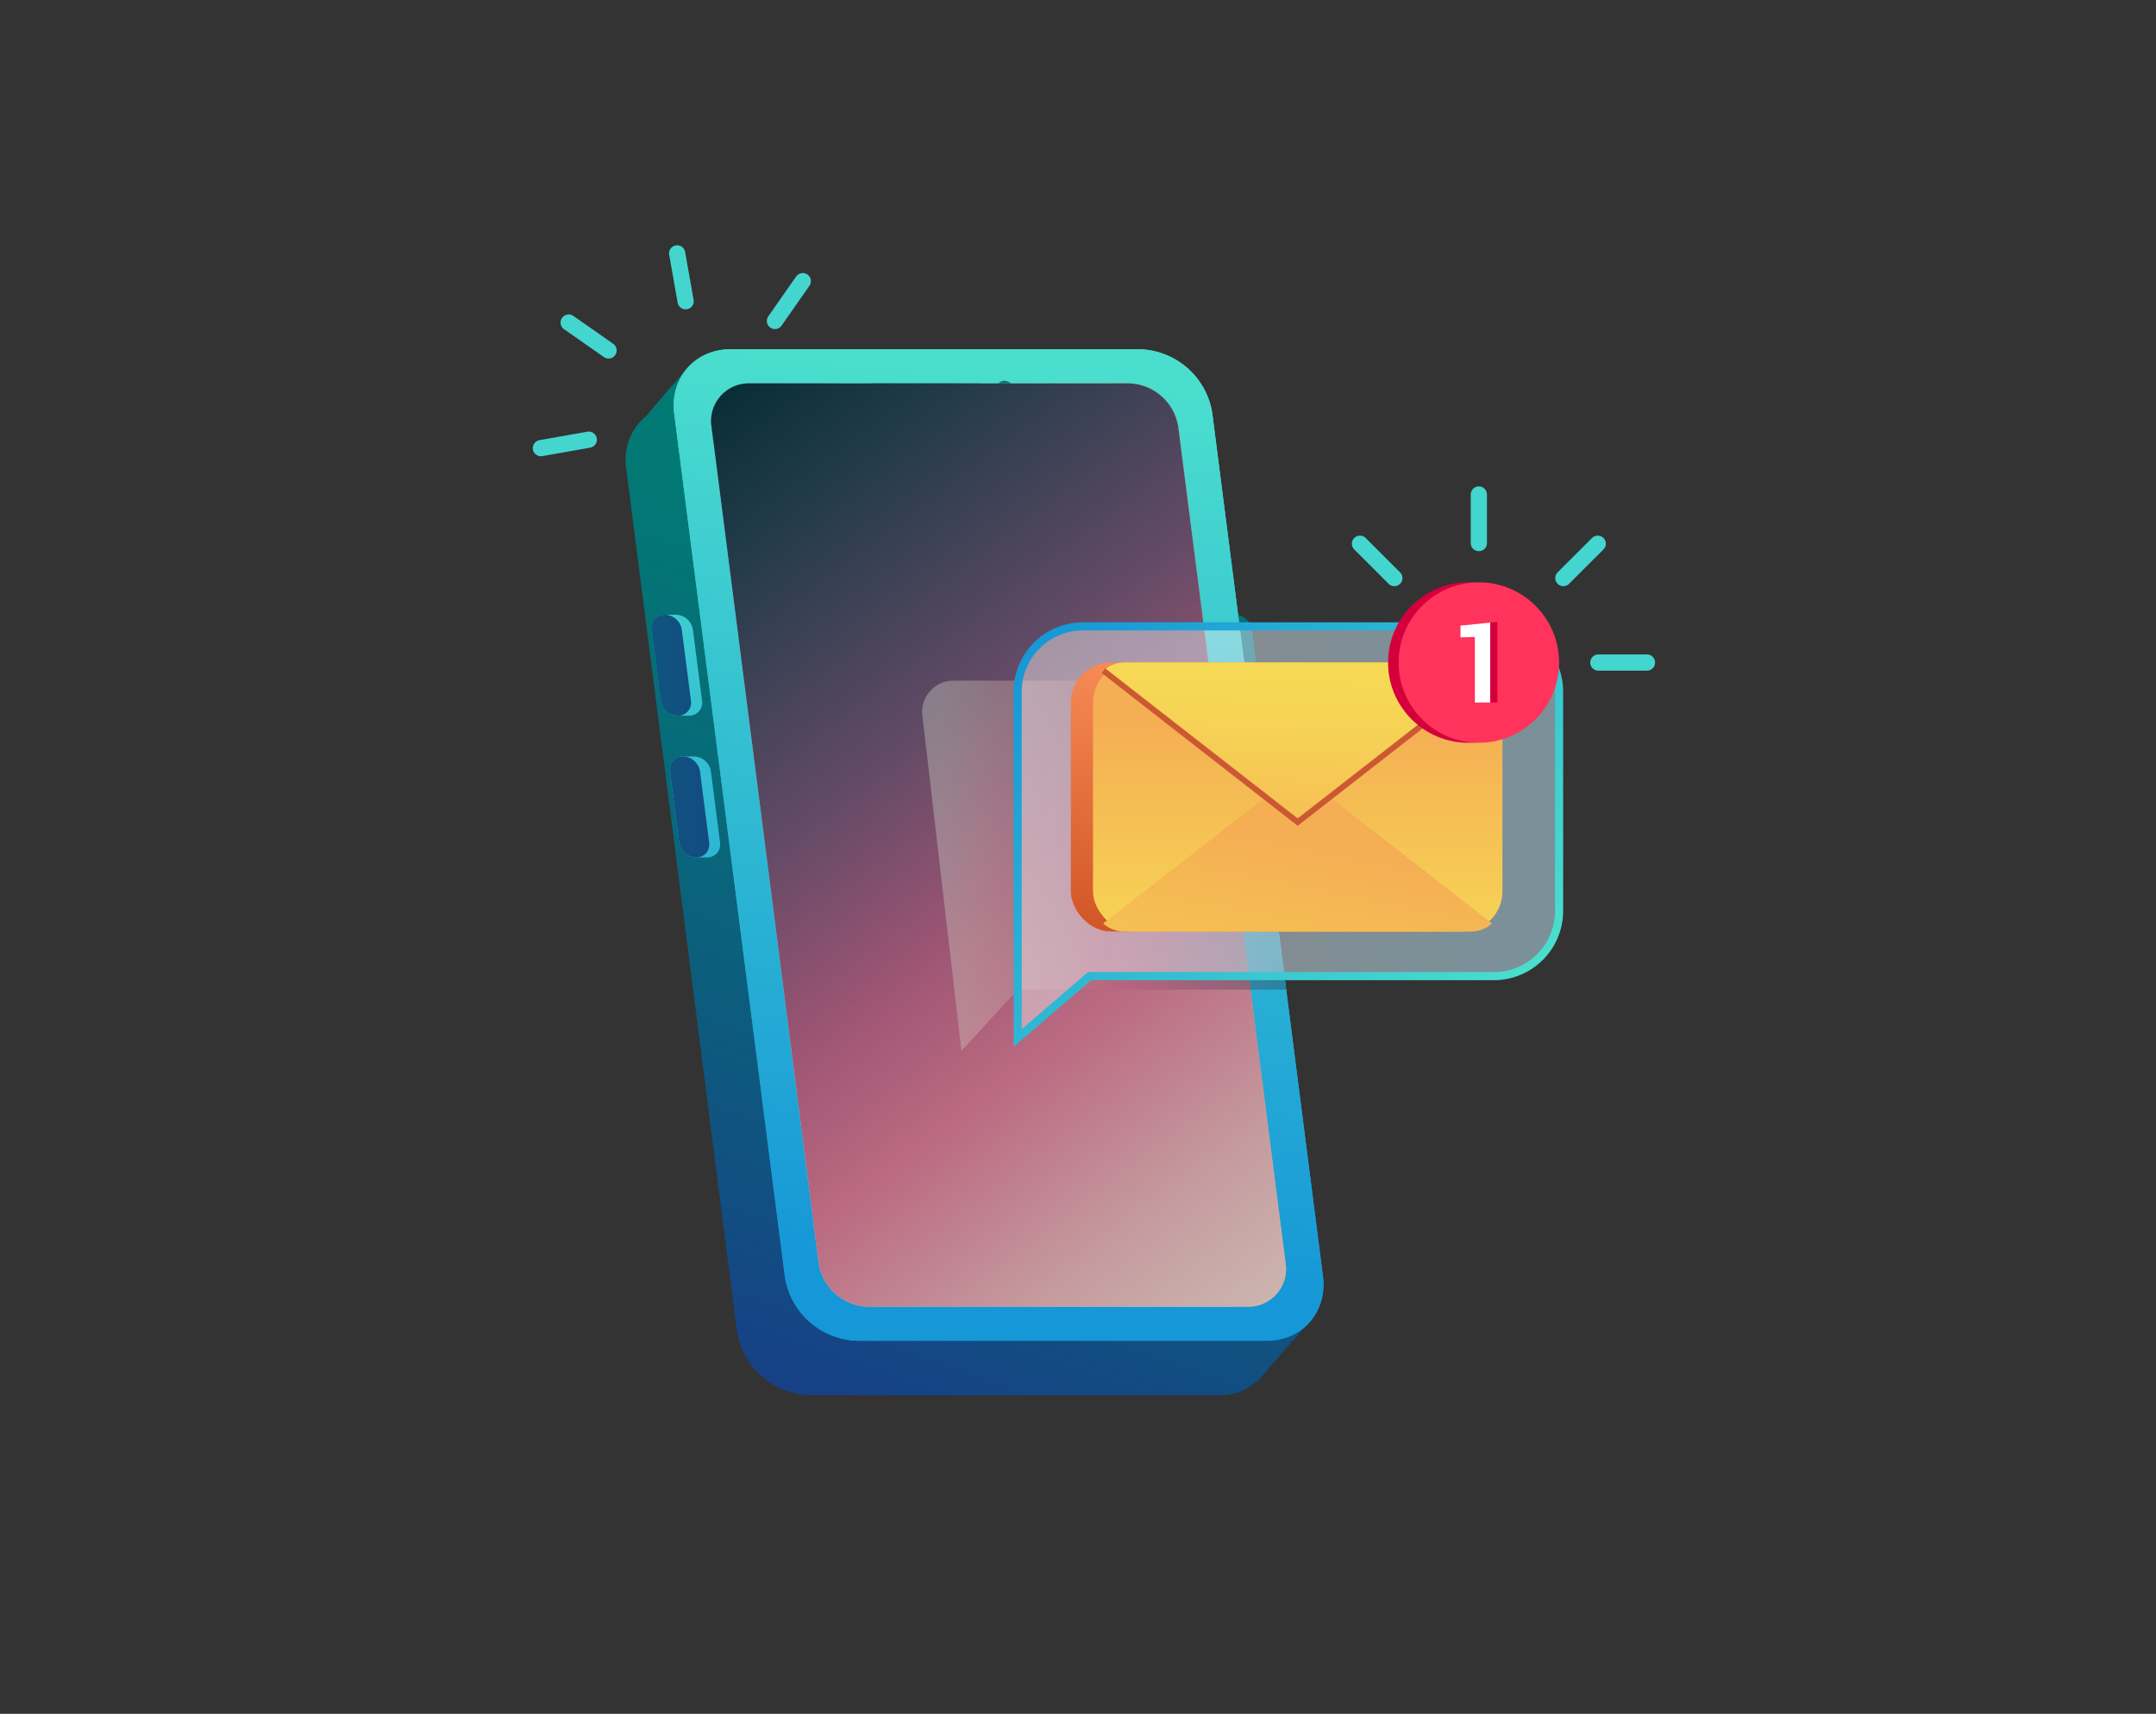<svg xmlns="http://www.w3.org/2000/svg" xmlns:xlink="http://www.w3.org/1999/xlink" viewBox="0 0 532 423"><rect x="0" y="0" width="532" height="423" fill="#333333" stroke="none"/><defs><style>.cls-1,.cls-16,.cls-17,.cls-31,.cls-36,.cls-40{fill:none;}.cls-2{isolation:isolate;}.cls-3{fill:url(#linear-gradient);}.cls-4{fill:url(#linear-gradient-2);}.cls-5{fill:url(#linear-gradient-3);}.cls-6{fill:url(#linear-gradient-4);}.cls-7{fill:url(#linear-gradient-5);}.cls-8{clip-path:url(#clip-path);}.cls-9{fill:url(#linear-gradient-8);}.cls-10{fill:url(#linear-gradient-9);}.cls-11{fill:url(#linear-gradient-10);}.cls-12{fill:url(#linear-gradient-11);}.cls-13{fill:url(#linear-gradient-12);}.cls-14{fill:#daf1f1;stroke:url(#linear-gradient-13);}.cls-14,.cls-31,.cls-36{stroke-miterlimit:10;}.cls-15{fill:url(#linear-gradient-14);}.cls-16{stroke:#00bdb7;}.cls-16,.cls-17,.cls-40{stroke-linecap:round;stroke-linejoin:round;}.cls-16,.cls-17,.cls-31{stroke-width:2px;}.cls-17{stroke:#007ab7;}.cls-18{fill:url(#linear-gradient-15);}.cls-19{fill:url(#linear-gradient-17);}.cls-20,.cls-24{mix-blend-mode:overlay;}.cls-20{fill:url(#linear-gradient-18);}.cls-21{fill:url(#linear-gradient-19);}.cls-22{fill:url(#linear-gradient-20);}.cls-23{fill:url(#linear-gradient-21);}.cls-24{fill:url(#New_Gradient_Swatch_2);}.cls-25{fill:url(#linear-gradient-27);}.cls-26{fill:url(#linear-gradient-28);}.cls-27{fill:url(#linear-gradient-29);}.cls-28{fill:url(#linear-gradient-30);}.cls-29{opacity:0.4;mix-blend-mode:multiply;fill:url(#New_Gradient_Swatch_2-2);}.cls-30{opacity:0.5;fill:url(#linear-gradient-31);}.cls-31{stroke:url(#linear-gradient-32);}.cls-32{fill:url(#linear-gradient-33);}.cls-33{fill:url(#linear-gradient-34);}.cls-34{fill:url(#linear-gradient-35);}.cls-35{fill:url(#linear-gradient-36);}.cls-36{stroke:#cc5833;stroke-width:1.44px;}.cls-37{fill:#d4003c;}.cls-38{fill:#ff335b;}.cls-39{fill:#fff;}.cls-40{stroke:#44d5cf;stroke-width:4px;}</style><linearGradient id="linear-gradient" x1="282.09" y1="97.57" x2="196.26" y2="340.4" gradientUnits="userSpaceOnUse"><stop offset="0" stop-color="#007d73"/><stop offset="0.24" stop-color="#027875"/><stop offset="0.53" stop-color="#08687a"/><stop offset="0.85" stop-color="#114f81"/><stop offset="1" stop-color="#164186"/></linearGradient><linearGradient id="linear-gradient-2" x1="306.54" y1="128.12" x2="306.54" y2="194.39" xlink:href="#linear-gradient"/><linearGradient id="linear-gradient-3" x1="257.01" y1="92.68" x2="236.74" y2="314.19" gradientUnits="userSpaceOnUse"><stop offset="0" stop-color="#4adece"/><stop offset="1" stop-color="#1697d7"/></linearGradient><linearGradient id="linear-gradient-4" x1="269.22" y1="74.23" x2="221.95" y2="352.56" gradientUnits="userSpaceOnUse"><stop offset="0" stop-color="#d3f7ff"/><stop offset="0.69" stop-color="#bcdde6"/><stop offset="1" stop-color="#b0cfd9"/></linearGradient><linearGradient id="linear-gradient-5" x1="265.08" y1="98.77" x2="184.98" y2="98.77" xlink:href="#linear-gradient"/><clipPath id="clip-path"><path class="cls-1" d="M307.79,322.52H214.26A12.69,12.69,0,0,1,202,311.69L175.58,105.45A9.32,9.32,0,0,1,185,94.62h93.53a12.69,12.69,0,0,1,12.22,10.83l26.46,206.23A9.32,9.32,0,0,1,307.79,322.52Z"/></clipPath><linearGradient id="linear-gradient-8" x1="982.25" y1="157.68" x2="1211.98" y2="157.68" gradientTransform="matrix(1, 0, 0.13, 1, -797.98, 0)" xlink:href="#linear-gradient-3"/><linearGradient id="linear-gradient-9" x1="982.92" y1="121.4" x2="1212.65" y2="121.4" gradientTransform="matrix(1, 0, 0.13, 1, -797.98, 0)" xlink:href="#linear-gradient-3"/><linearGradient id="linear-gradient-10" x1="8964.65" y1="193.51" x2="8818.07" y2="193.51" gradientTransform="matrix(-1, 0, 0.13, 1, 9075.49, 0)" xlink:href="#linear-gradient-3"/><linearGradient id="linear-gradient-11" x1="982.25" y1="229.35" x2="1211.98" y2="229.35" gradientTransform="matrix(1, 0, 0.13, 1, -797.98, 0)" xlink:href="#linear-gradient-3"/><linearGradient id="linear-gradient-12" x1="8964.65" y1="265.18" x2="8818.07" y2="265.18" gradientTransform="matrix(-1, 0, 0.13, 1, 9075.49, 0)" xlink:href="#linear-gradient-3"/><linearGradient id="linear-gradient-13" x1="8069.46" y1="12626.08" x2="8169.45" y2="12626.08" gradientTransform="matrix(-1, 0, -0.25, -1, 11540.54, 12922.53)" xlink:href="#linear-gradient-3"/><linearGradient id="linear-gradient-14" x1="259.6" y1="355.87" x2="299.51" y2="285.5" xlink:href="#linear-gradient-3"/><linearGradient id="linear-gradient-15" x1="230.65" y1="170.75" x2="230.65" y2="57.27" xlink:href="#linear-gradient"/><linearGradient id="linear-gradient-17" x1="295.54" y1="88.27" x2="295.54" y2="311.77" xlink:href="#linear-gradient"/><linearGradient id="linear-gradient-18" x1="374.87" y1="144.04" x2="104.34" y2="279.94" gradientUnits="userSpaceOnUse"><stop offset="0" stop-color="#ffecad"/><stop offset="0.1" stop-color="#ede4ad" stop-opacity="0.93"/><stop offset="0.31" stop-color="#bccfac" stop-opacity="0.74"/><stop offset="0.61" stop-color="#6facab" stop-opacity="0.44"/><stop offset="0.98" stop-color="#067daa" stop-opacity="0.02"/><stop offset="1" stop-color="#007baa" stop-opacity="0"/></linearGradient><linearGradient id="linear-gradient-19" x1="230.46" y1="90.25" x2="210.18" y2="311.76" xlink:href="#linear-gradient-3"/><linearGradient id="linear-gradient-20" x1="265.08" y1="96.12" x2="184.98" y2="96.12" xlink:href="#linear-gradient"/><linearGradient id="linear-gradient-21" x1="265.08" y1="96.12" x2="184.98" y2="96.12" xlink:href="#linear-gradient"/><linearGradient id="New_Gradient_Swatch_2" x1="346" y1="339.81" x2="164.81" y2="101.05" gradientUnits="userSpaceOnUse"><stop offset="0" stop-color="#cacdc2"/><stop offset="0.08" stop-color="#cdbcb3"/><stop offset="0.23" stop-color="#c59b9f"/><stop offset="0.39" stop-color="#bb6a81"/><stop offset="0.51" stop-color="#9e5574"/><stop offset="0.66" stop-color="#634a66"/><stop offset="0.86" stop-color="#253c4b"/><stop offset="1" stop-color="#052c35"/></linearGradient><linearGradient id="linear-gradient-27" x1="171.5" y1="102.52" x2="171.5" y2="294.31" xlink:href="#linear-gradient-3"/><linearGradient id="linear-gradient-28" x1="67.89" y1="199.18" x2="187.49" y2="199.18" xlink:href="#linear-gradient"/><linearGradient id="linear-gradient-29" x1="167.01" y1="102.52" x2="167.01" y2="294.31" xlink:href="#linear-gradient-3"/><linearGradient id="linear-gradient-30" x1="67.89" y1="164.19" x2="187.49" y2="164.19" xlink:href="#linear-gradient"/><linearGradient id="New_Gradient_Swatch_2-2" x1="232.59" y1="213.7" x2="332.51" y2="213.7" xlink:href="#New_Gradient_Swatch_2"/><linearGradient id="linear-gradient-31" x1="251.12" y1="205.4" x2="384.72" y2="205.4" gradientUnits="userSpaceOnUse"><stop offset="0" stop-color="#e8e0e3"/><stop offset="0.81" stop-color="#c5eeff"/></linearGradient><linearGradient id="linear-gradient-32" x1="260.33" y1="153.41" x2="362.27" y2="255.35" gradientUnits="userSpaceOnUse"><stop offset="0" stop-color="#1697d7"/><stop offset="1" stop-color="#4adece"/></linearGradient><linearGradient id="linear-gradient-33" x1="320.32" y1="172.56" x2="303.96" y2="243.44" gradientUnits="userSpaceOnUse"><stop offset="0" stop-color="#f88c57"/><stop offset="0.83" stop-color="#d65b2b"/><stop offset="1" stop-color="#ce5021"/></linearGradient><linearGradient id="linear-gradient-34" x1="320.03" y1="253.3" x2="320.27" y2="179.27" gradientUnits="userSpaceOnUse"><stop offset="0" stop-color="#f6de55"/><stop offset="0.32" stop-color="#f6d355"/><stop offset="0.87" stop-color="#f5b654"/><stop offset="1" stop-color="#f5ae54"/></linearGradient><linearGradient id="linear-gradient-35" x1="306.49" y1="299.1" x2="323.83" y2="209.15" xlink:href="#linear-gradient-34"/><linearGradient id="linear-gradient-36" x1="320.55" y1="155.98" x2="318.15" y2="224.98" xlink:href="#linear-gradient-34"/></defs><title>Redefining the Most Effective Mobile Messaging</title><g class="cls-2"><g id="Ñëîé_1" data-name="Ñëîé 1"><path class="cls-3" d="M311.45,339.64l.06-.07.06-.07.06-.07.06-.07.06-.07.06-.07.06-.07.06-.07L312,339,312,339l.06-.07.06-.07.06-.07.06-.07.06-.07.06-.07.06-.07.06-.07.06-.07.06-.07.06-.07.06-.07.06-.07.06-.07.06-.07.06-.07.06-.07.06-.07.06-.07.06-.07.06-.07.06-.07.06-.07.06-.07.06-.07.06-.07.06-.07.06-.07.06-.07.06-.07.06-.07.06-.07.06-.07.06-.07.06-.07.06-.07.06-.07.06-.07.06-.07.06-.07.06-.07.06-.07.06-.07.06-.07.06-.07.06-.07.06-.07.06-.07.06-.07.06-.07.06-.07.06-.07.06-.07.06-.07.06-.07.06-.07.06-.07.06-.07.06-.07.06-.07.06-.07.06-.07.06-.07.06-.07.06-.07.06-.07.06-.07.06-.07.06-.07.06-.07.06-.07.06-.07.06-.07.06-.07.06-.07.06-.07.06-.07.06-.07.06-.07.06-.07.06-.07.06-.07.06-.07.06-.07.06-.07.06-.07.06-.07.06-.07.06-.07.06-.07.06-.07.06-.07.06-.07.06-.07.06-.07.06-.07.06-.07.06-.07.06-.07.06-.07.06-.07.06-.07.06-.07.06-.07.06-.07.06-.07.06-.07.06-.07.06-.07.06-.07.06-.07.06-.07.06-.07.06-.07.06-.07.06-.07.06-.07L319,331l.06-.07.06-.07.06-.07.06-.07.06-.07.06-.07.06-.07.06-.07.06-.07.06-.07.06-.07.06-.07.06-.07.06-.07.06-.07.06-.07.06-.07.06-.07.06-.07.06-.07.06-.07.06-.07.06-.07.06-.07.06-.07.06-.07.06-.07.06-.07.06-.07.06-.07.06-.07.06-.07.06-.07.06-.07.06-.07.06-.07.06-.07.06-.07.06-.07.06-.07.06-.07.06-.07.06-.07.06-.07.06-.07.06-.07.06-.07.06-.07.06-.07.06-.07.06-.07.06-.07.06-.07.06-.07.06-.07.06-.07.06-.07.06-.07.06-.07.06-.07.06-.07.06-.07.06-.07.06-.07.06-.07.06-.07.06-.07.06-.07.06-.07.06-.07A14.15,14.15,0,0,0,326.44,315L299.12,102.13a18.66,18.66,0,0,0-18-15.92H180.25a13.91,13.91,0,0,0-10.69,4.7l-.06.07-.06.07-.06.07-.06.07-.06.07-.06.07-.06.07-.06.07-.06.07-.06.07-.06.07-.06.07-.06.07-.06.07-.06.07-.06.07-.06.07-.06.07-.06.07-.06.07-.06.07-.06.07-.06.07-.06.07-.06.07-.06.07-.06.07-.06.07-.06.07-.06.07-.06.07-.06.07-.06.07-.06.07-.06.07-.06.07-.06.07-.06.07-.06.07-.06.07-.06.07-.06.07-.06.07-.06.07-.06.07-.06.07-.06.07-.06.07-.06.07-.06.07-.06.07-.06.07-.06.07-.06.07-.06.07-.06.07-.06.07-.06.07-.06.07-.06.07L166,95l-.06.07-.06.07-.06.07-.06.07-.06.07-.06.07-.06.07-.06.07-.06.07-.06.07-.06.07-.06.07-.06.07-.06.07-.06.07-.06.07-.06.07-.06.07-.06.07-.06.07-.06.07-.06.07-.06.07-.06.07-.06.07-.06.07-.06.07-.06.07-.06.07-.06.07-.06.07-.06.07-.06.07-.06.07-.06.07-.06.07-.06.07-.06.07-.06.07-.06.07-.06.07-.06.07-.06.07-.06.07-.06.07-.06.07-.06.07-.06.07-.06.07-.06.07-.06.07-.06.07-.06.07-.06.07-.06.07-.06.07-.06.07-.06.07-.06.07-.06.07-.06.07-.06.07-.06.07-.06.07-.06.07-.06.07-.06.07-.06.07-.06.07-.06.07-.06.07-.06.07-.06.07-.06.07-.06.07-.06.07-.06.07-.06.07-.06.07-.06.07-.06.07-.06.07-.06.07-.06.07-.06.07-.06.07-.06.07-.06.07-.06.07-.06.07-.06.07-.06.07-.06.07-.06.07-.06.07-.06.07-.06.07-.06.07-.06.07-.06.07-.06.07-.06.07-.06.07-.06.07-.06.07-.06.07-.06.07-.06.07-.06.07-.06.07-.06.07-.06.07-.06.07-.06.07-.06.07-.06.07-.06.07L159,103l-.06.07-.06.07-.06.07-.06.07-.06.07-.06.07-.06.07-.06.07-.06.07-.06.07-.06.07-.06.07-.06.07-.06.07-.06.07L158,104l-.06.07-.06.07-.06.07-.06.07a14.15,14.15,0,0,0-3.25,11.29l27.32,212.87a18.66,18.66,0,0,0,18,15.92h100.9a13.91,13.91,0,0,0,10.69-4.7Z"/><path class="cls-4" d="M308.31,179.32h0a4.34,4.34,0,0,1-4.18-3.71l-2.59-20.17a3.19,3.19,0,0,1,3.23-3.71h0a4.34,4.34,0,0,1,4.18,3.71l2.59,20.17A3.19,3.19,0,0,1,308.31,179.32Z"/><path class="cls-5" d="M312.56,330.93H211.66a18.66,18.66,0,0,1-18-15.92L166.37,102.13c-1.13-8.79,5.09-15.92,13.88-15.92h100.9a18.66,18.66,0,0,1,18,15.92L326.44,315C327.57,323.8,321.35,330.93,312.56,330.93Z"/><path class="cls-6" d="M307.79,322.52H214.26A12.69,12.69,0,0,1,202,311.69L175.58,105.45A9.32,9.32,0,0,1,185,94.62h93.53a12.69,12.69,0,0,1,12.22,10.83l26.46,206.23A9.32,9.32,0,0,1,307.79,322.52Z"/><path class="cls-7" d="M202.39,94.62l2.5,4.45a7.46,7.46,0,0,0,6.35,3.85h36.22a5.45,5.45,0,0,0,5.36-3.85l1.36-4.45Z"/><path class="cls-5" d="M312.56,330.93H211.66a18.66,18.66,0,0,1-18-15.92L166.37,102.13c-1.13-8.79,5.09-15.92,13.88-15.92h100.9a18.66,18.66,0,0,1,18,15.92L326.44,315C327.57,323.8,321.35,330.93,312.56,330.93Z"/><path class="cls-6" d="M307.79,322.52H214.26A12.69,12.69,0,0,1,202,311.69L175.58,105.45A9.32,9.32,0,0,1,185,94.62h93.53a12.69,12.69,0,0,1,12.22,10.83l26.46,206.23A9.32,9.32,0,0,1,307.79,322.52Z"/><g class="cls-8"><path class="cls-9" d="M252.9,165.54H198.25l-8.48,7-2.31-18.4a9.82,9.82,0,0,1,10-11.38h52.64a13.28,13.28,0,0,1,12.8,11.38h0A9.82,9.82,0,0,1,252.9,165.54Z"/><path class="cls-10" d="M249,129.27H194.38l-8.48,7-2.31-18.4a9.82,9.82,0,0,1,10-11.38h52.64A13.28,13.28,0,0,1,259,117.89h0A9.82,9.82,0,0,1,249,129.27Z"/><path class="cls-11" d="M230.31,201.38H285l10.24,7L292.9,190a13.28,13.28,0,0,0-12.8-11.38H227.46a9.82,9.82,0,0,0-10,11.38h0A13.28,13.28,0,0,0,230.31,201.38Z"/><path class="cls-12" d="M261.89,237.21H207.24l-8.48,7-2.31-18.4a9.82,9.82,0,0,1,10-11.38H259a13.28,13.28,0,0,1,12.8,11.38h0A9.82,9.82,0,0,1,261.89,237.21Z"/><path class="cls-13" d="M239.29,273h54.65l10.24,7-2.31-18.4a13.28,13.28,0,0,0-12.8-11.38H236.44a9.82,9.82,0,0,0-10,11.38h0A13.28,13.28,0,0,0,239.29,273Z"/><path class="cls-14" d="M213.31,288.43h82.82a9.36,9.36,0,0,1,9,8h0a6.92,6.92,0,0,1-7,8H215.32a9.36,9.36,0,0,1-9-8h0A6.92,6.92,0,0,1,213.31,288.43Z"/><path class="cls-15" d="M284.27,288.43h11.86a9.36,9.36,0,0,1,9,8h0a6.92,6.92,0,0,1-7,8H286.28Z"/><line class="cls-16" x1="192.09" y1="114.5" x2="251.89" y2="114.44"/><line class="cls-16" x1="193.17" y1="121.18" x2="252.98" y2="121.12"/><line class="cls-16" x1="195.46" y1="150.39" x2="255.26" y2="150.33"/><line class="cls-16" x1="196.55" y1="157.07" x2="256.35" y2="157.01"/><line class="cls-16" x1="205.19" y1="222.67" x2="264.99" y2="222.61"/><line class="cls-16" x1="206.28" y1="229.35" x2="266.08" y2="229.29"/><line class="cls-17" x1="225.87" y1="186.02" x2="285.67" y2="185.96"/><line class="cls-17" x1="226.95" y1="192.7" x2="286.76" y2="192.64"/><line class="cls-17" x1="234.85" y1="257.83" x2="294.65" y2="257.77"/><line class="cls-17" x1="235.94" y1="264.51" x2="295.74" y2="264.45"/><polygon class="cls-18" points="168.91 109.19 295.7 108.04 290.37 89.57 165.6 90.7 168.91 109.19"/></g><path class="cls-7" d="M202.39,94.62l2.5,4.45a7.46,7.46,0,0,0,6.35,3.85h36.22a5.45,5.45,0,0,0,5.36-3.85l1.36-4.45Z"/><path class="cls-19" d="M278.55,94.62h-4.79A12.69,12.69,0,0,1,286,105.45l26.46,206.23A9.32,9.32,0,0,1,303,322.52h4.79a9.32,9.32,0,0,0,9.44-10.83L290.77,105.45A12.69,12.69,0,0,0,278.55,94.62Z"/><path class="cls-20" d="M307.79,322.52H214.26A12.69,12.69,0,0,1,202,311.69L175.58,105.45A9.32,9.32,0,0,1,185,94.62h93.53a12.69,12.69,0,0,1,12.22,10.83l26.46,206.23A9.32,9.32,0,0,1,307.79,322.52Z"/><path class="cls-21" d="M251.05,102.92H214.83a7.46,7.46,0,0,1-6.35-3.85l-7.15-12.75h59l-3.88,12.75A5.45,5.45,0,0,1,251.05,102.92Z"/><path class="cls-22" d="M241.91,97.61H215.58a1.75,1.75,0,0,1-1.69-1.49h0a1.29,1.29,0,0,1,1.3-1.49h26.33a1.75,1.75,0,0,1,1.69,1.49h0A1.29,1.29,0,0,1,241.91,97.61Z"/><path class="cls-23" d="M250.25,96.12a1.82,1.82,0,0,1-1.84,2.12A2.48,2.48,0,0,1,246,96.12,1.82,1.82,0,0,1,247.86,94,2.48,2.48,0,0,1,250.25,96.12Z"/><path class="cls-19" d="M278.55,94.62h-4.79A12.69,12.69,0,0,1,286,105.45l26.46,206.23A9.32,9.32,0,0,1,303,322.52h4.79a9.32,9.32,0,0,0,9.44-10.83L290.77,105.45A12.69,12.69,0,0,0,278.55,94.62Z"/><path class="cls-20" d="M307.79,322.52H214.26A12.69,12.69,0,0,1,202,311.69L175.58,105.45A9.32,9.32,0,0,1,185,94.62h93.53a12.69,12.69,0,0,1,12.22,10.83l26.46,206.23A9.32,9.32,0,0,1,307.79,322.52Z"/><path class="cls-24" d="M307.79,322.52H214.26A12.69,12.69,0,0,1,202,311.69L175.58,105.45A9.32,9.32,0,0,1,185,94.62h93.53a12.69,12.69,0,0,1,12.22,10.83l26.46,206.23A9.32,9.32,0,0,1,307.79,322.52Z"/><path class="cls-21" d="M251.05,102.92H214.83a7.46,7.46,0,0,1-6.35-3.85l-7.15-12.75h59l-3.88,12.75A5.45,5.45,0,0,1,251.05,102.92Z"/><path class="cls-22" d="M241.91,97.61H215.58a1.75,1.75,0,0,1-1.69-1.49h0a1.29,1.29,0,0,1,1.3-1.49h26.33a1.75,1.75,0,0,1,1.69,1.49h0A1.29,1.29,0,0,1,241.91,97.61Z"/><path class="cls-23" d="M250.25,96.12a1.82,1.82,0,0,1-1.84,2.12A2.48,2.48,0,0,1,246,96.12,1.82,1.82,0,0,1,247.86,94,2.48,2.48,0,0,1,250.25,96.12Z"/><path class="cls-25" d="M174.44,211.63h-2.69a4.34,4.34,0,0,1-4.18-3.71l-2.25-17.5a3.19,3.19,0,0,1,3.23-3.71h2.69a4.34,4.34,0,0,1,4.18,3.71l2.25,17.5A3.19,3.19,0,0,1,174.44,211.63Z"/><path class="cls-26" d="M171.75,211.63h0a4.34,4.34,0,0,1-4.18-3.71l-2.25-17.5a3.19,3.19,0,0,1,3.23-3.71h0a4.34,4.34,0,0,1,4.18,3.71l2.25,17.5A3.19,3.19,0,0,1,171.75,211.63Z"/><path class="cls-27" d="M170,176.64h-2.69a4.34,4.34,0,0,1-4.18-3.71l-2.25-17.5a3.19,3.19,0,0,1,3.23-3.71h2.69a4.34,4.34,0,0,1,4.18,3.71l2.25,17.5A3.19,3.19,0,0,1,170,176.64Z"/><path class="cls-28" d="M167.26,176.64h0a4.34,4.34,0,0,1-4.18-3.71l-2.25-17.5a3.19,3.19,0,0,1,3.23-3.71h0a4.34,4.34,0,0,1,4.18,3.71l2.25,17.5A3.19,3.19,0,0,1,167.26,176.64Z"/><path class="cls-29" d="M307.58,168H235.44a7.71,7.71,0,0,0-7.81,8.86l9.61,82.51,13.88-15.1h66.24Z"/><path class="cls-30" d="M368.61,154.6H267.23a16.11,16.11,0,0,0-16.11,16.11V256.2l17.74-15.27h99.74a16.11,16.11,0,0,0,16.11-16.11V170.71A16.11,16.11,0,0,0,368.61,154.6Z"/><path class="cls-31" d="M368.61,154.6H267.23a16.11,16.11,0,0,0-16.11,16.11V256.2l17.74-15.27h99.74a16.11,16.11,0,0,0,16.11-16.11V170.71A16.11,16.11,0,0,0,368.61,154.6Z"/><rect class="cls-32" x="264.23" y="163.53" width="101.03" height="66.38" rx="9.87" ry="9.87"/><rect class="cls-33" x="269.7" y="163.53" width="101.03" height="66.38" rx="9.87" ry="9.87"/><path class="cls-34" d="M320.21,190.53l-48,37.39a7.68,7.68,0,0,0,5.16,2H363a7.68,7.68,0,0,0,5.16-2Z"/><path class="cls-35" d="M320.21,202.91l48-37.39a7.68,7.68,0,0,0-5.16-2h-85.6a7.68,7.68,0,0,0-5.16,2Z"/><polyline class="cls-36" points="272.26 165.52 320.21 202.91 368.17 165.52"/><circle class="cls-37" cx="362.31" cy="163.53" r="19.8"/><circle class="cls-38" cx="364.91" cy="163.53" r="19.8"/><path class="cls-37" d="M369.48,173.39h-3.81V157.07l-3.59.09v-2.92l7.4-.75Z"/><path class="cls-39" d="M367.71,173.39h-3.78V157.22l-3.55.09v-2.9l7.33-.75Z"/><line class="cls-40" x1="364.91" y1="122.05" x2="364.91" y2="134.04"/><line class="cls-40" x1="394.25" y1="134.2" x2="385.76" y2="142.68"/><line class="cls-40" x1="406.4" y1="163.53" x2="394.4" y2="163.53"/><line class="cls-40" x1="335.58" y1="134.2" x2="344.06" y2="142.68"/><line class="cls-40" x1="140.32" y1="79.61" x2="150.16" y2="86.49"/><line class="cls-40" x1="167.09" y1="62.54" x2="169.18" y2="74.35"/><line class="cls-40" x1="198.09" y1="69.39" x2="191.22" y2="79.22"/><line class="cls-40" x1="133.47" y1="110.61" x2="145.28" y2="108.52"/></g></g></svg>